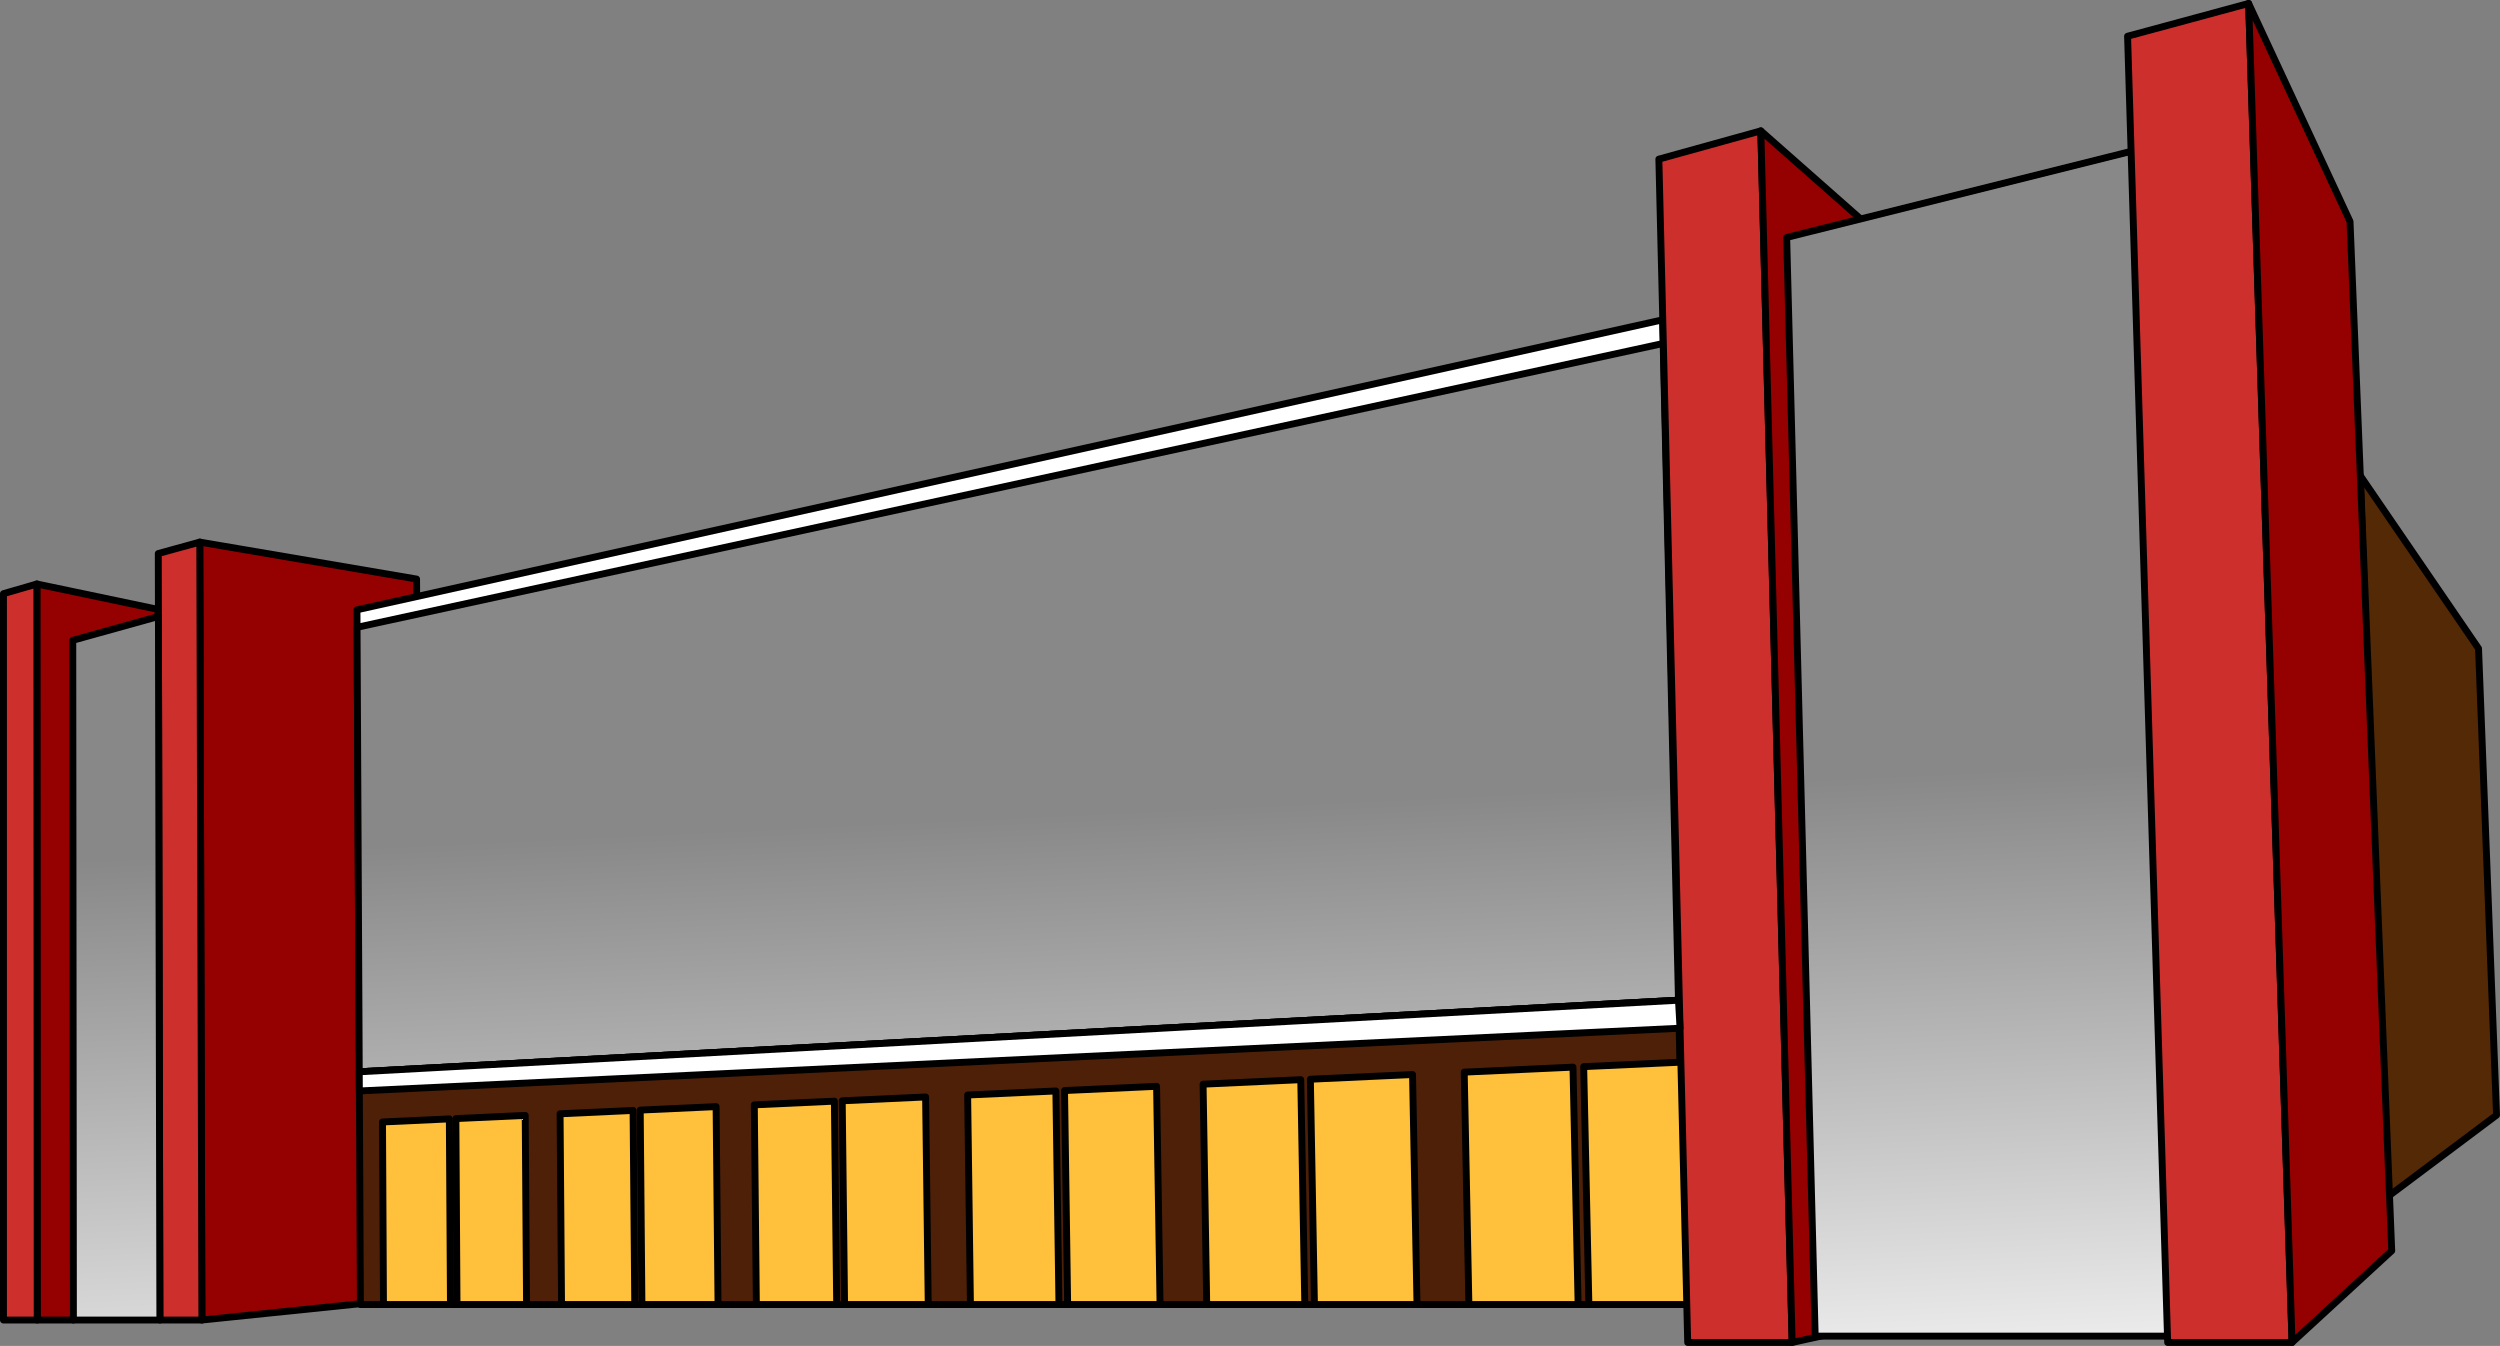 <?xml version="1.0" encoding="utf-8"?>
<!-- Generator: Adobe Illustrator 22.0.0, SVG Export Plug-In . SVG Version: 6.00 Build 0)  -->
<svg version="1.1" id="Layer_1" xmlns="http://www.w3.org/2000/svg" xmlns:xlink="http://www.w3.org/1999/xlink" x="0px" y="0px"
	 width="361.379px" height="194.556px" viewBox="0 0 361.379 194.556" enable-background="new 0 0 361.379 194.556"
	 xml:space="preserve">
<rect x="0" y="0" width="361.379" height="194.556" fill="#808080" stroke="none"/>
<g>
	<g>
		<polygon fill="#542906" stroke="#000000" stroke-linecap="round" stroke-linejoin="round" stroke-miterlimit="10" points="
			344.863,173.205 360.879,161.195 358.276,93.741 341.174,68.745 		"/>
		<polygon fill="#950000" stroke="#000000" stroke-linecap="round" stroke-linejoin="round" stroke-miterlimit="10" points="
			22.899,88.105 5.331,84.416 5.378,190.812 10.61,190.812 		"/>
		<polygon fill="#CD302C" stroke="#000000" stroke-linecap="round" stroke-linejoin="round" stroke-miterlimit="10" points="
			5.331,84.416 0.5,85.815 0.5,190.812 5.378,190.812 		"/>
		<polygon fill="#950000" stroke="#000000" stroke-linecap="round" stroke-linejoin="round" stroke-miterlimit="10" points="
			60.216,83.704 28.881,78.36 29.185,190.812 60.81,187.551 		"/>
		<polygon fill="#CD302C" stroke="#000000" stroke-linecap="round" stroke-linejoin="round" stroke-miterlimit="10" points="
			28.881,78.36 22.881,80.014 23.117,190.812 29.184,190.812 		"/>
		<linearGradient id="SVGID_1_" gradientUnits="userSpaceOnUse" x1="20.677" y1="223.433" x2="16.01" y2="124.1">
			<stop  offset="0" style="stop-color:#FFFFFF"/>
			<stop  offset="1" style="stop-color:#888888"/>
		</linearGradient>
		<polygon fill="url(#SVGID_1_)" stroke="#000000" stroke-linecap="round" stroke-linejoin="round" stroke-miterlimit="10" points="
			22.901,89.114 10.52,92.558 10.61,190.812 23.11,190.812 		"/>
		<polygon fill="#FFFFFF" stroke="#000000" stroke-linecap="round" stroke-linejoin="round" stroke-miterlimit="10" points="
			51.6,88.15 51.916,151.944 242.557,141.602 240.332,46.232 		"/>
		<linearGradient id="SVGID_2_" gradientUnits="userSpaceOnUse" x1="151.574" y1="217.284" x2="146.907" y2="117.95">
			<stop  offset="0" style="stop-color:#FFFFFF"/>
			<stop  offset="1" style="stop-color:#888888"/>
		</linearGradient>
		<polygon fill="url(#SVGID_2_)" stroke="#000000" stroke-linecap="round" stroke-linejoin="round" stroke-miterlimit="10" points="
			51.613,90.678 51.931,154.928 242.626,144.581 240.412,49.648 		"/>
		<polygon fill="#4E2008" stroke="#000000" stroke-linecap="round" stroke-linejoin="round" stroke-miterlimit="10" points="
			51.931,154.928 52.098,188.574 243.653,188.574 242.626,144.581 		"/>
		<g>
			<polygon fill="#FFC13B" stroke="#000000" stroke-linecap="round" stroke-linejoin="round" stroke-miterlimit="10" points="
				246.232,188.567 229.675,188.567 228.924,154.185 245.409,153.426 			"/>
			<polygon fill="#FFC13B" stroke="#000000" stroke-linecap="round" stroke-linejoin="round" stroke-miterlimit="10" points="
				228.12,188.567 212.331,188.567 211.654,154.981 227.377,154.257 			"/>
			<polygon fill="#FFC13B" stroke="#000000" stroke-linecap="round" stroke-linejoin="round" stroke-miterlimit="10" points="
				204.83,188.567 190.003,188.567 189.416,156.005 204.184,155.325 			"/>
			<polygon fill="#FFC13B" stroke="#000000" stroke-linecap="round" stroke-linejoin="round" stroke-miterlimit="10" points="
				188.609,188.567 174.433,188.567 173.907,156.719 188.028,156.069 			"/>
			<polygon fill="#FFC13B" stroke="#000000" stroke-linecap="round" stroke-linejoin="round" stroke-miterlimit="10" points="
				167.687,188.567 154.331,188.567 153.88,157.642 167.186,157.029 			"/>
			<polygon fill="#FFC13B" stroke="#000000" stroke-linecap="round" stroke-linejoin="round" stroke-miterlimit="10" points="
				153.074,188.567 140.276,188.567 139.875,158.287 152.627,157.7 			"/>
			<polygon fill="#FFC13B" stroke="#000000" stroke-linecap="round" stroke-linejoin="round" stroke-miterlimit="10" points="
				134.177,188.567 122.084,188.567 121.745,159.122 133.797,158.567 			"/>
			<polygon fill="#FFC13B" stroke="#000000" stroke-linecap="round" stroke-linejoin="round" stroke-miterlimit="10" points="
				120.944,188.567 109.333,188.567 109.036,159.708 120.609,159.174 			"/>
			<polygon fill="#FFC13B" stroke="#000000" stroke-linecap="round" stroke-linejoin="round" stroke-miterlimit="10" points="
				103.792,188.567 92.79,188.567 92.546,160.467 103.513,159.962 			"/>
			<polygon fill="#FFC13B" stroke="#000000" stroke-linecap="round" stroke-linejoin="round" stroke-miterlimit="10" points="
				91.753,188.567 81.17,188.567 80.961,161.001 91.512,160.515 			"/>
			<polygon fill="#FFC13B" stroke="#000000" stroke-linecap="round" stroke-linejoin="round" stroke-miterlimit="10" points="
				76.113,188.567 66.062,188.567 65.898,161.695 75.92,161.233 			"/>
			<polygon fill="#FFC13B" stroke="#000000" stroke-linecap="round" stroke-linejoin="round" stroke-miterlimit="10" points="
				65.114,188.567 55.429,188.567 55.294,162.183 64.952,161.738 			"/>
		</g>
		<polygon fill="#CD302C" stroke="#000000" stroke-linecap="round" stroke-linejoin="round" stroke-miterlimit="10" points="
			243.961,194.056 239.791,23.004 254.528,18.916 259.059,194.056 		"/>
		<polygon fill="#950000" stroke="#000000" stroke-linecap="round" stroke-linejoin="round" stroke-miterlimit="10" points="
			254.528,18.916 269.563,32.183 273.713,190.812 259.059,194.056 		"/>
		<linearGradient id="SVGID_3_" gradientUnits="userSpaceOnUse" x1="290.325" y1="210.765" x2="285.659" y2="111.432">
			<stop  offset="0" style="stop-color:#FFFFFF"/>
			<stop  offset="1" style="stop-color:#888888"/>
		</linearGradient>
		<polygon fill="url(#SVGID_3_)" stroke="#000000" stroke-linecap="round" stroke-linejoin="round" stroke-miterlimit="10" points="
			258.266,34.323 308.555,21.752 313.865,193.142 262.388,193.142 		"/>
		<polygon fill="#CD302C" stroke="#000000" stroke-linecap="round" stroke-linejoin="round" stroke-miterlimit="10" points="
			307.543,5.238 313.341,194.056 331.321,194.056 325.042,0.5 		"/>
		<polygon fill="#950000" stroke="#000000" stroke-linecap="round" stroke-linejoin="round" stroke-miterlimit="10" points="
			325.042,0.5 339.699,32.018 345.728,180.801 331.321,194.056 		"/>
		<polygon fill="#FFFFFF" stroke="#000000" stroke-linecap="round" stroke-linejoin="round" stroke-miterlimit="10" points="
			51.945,157.7 242.854,148.629 242.626,144.581 51.931,154.928 		"/>
	</g>
</g>
</svg>
